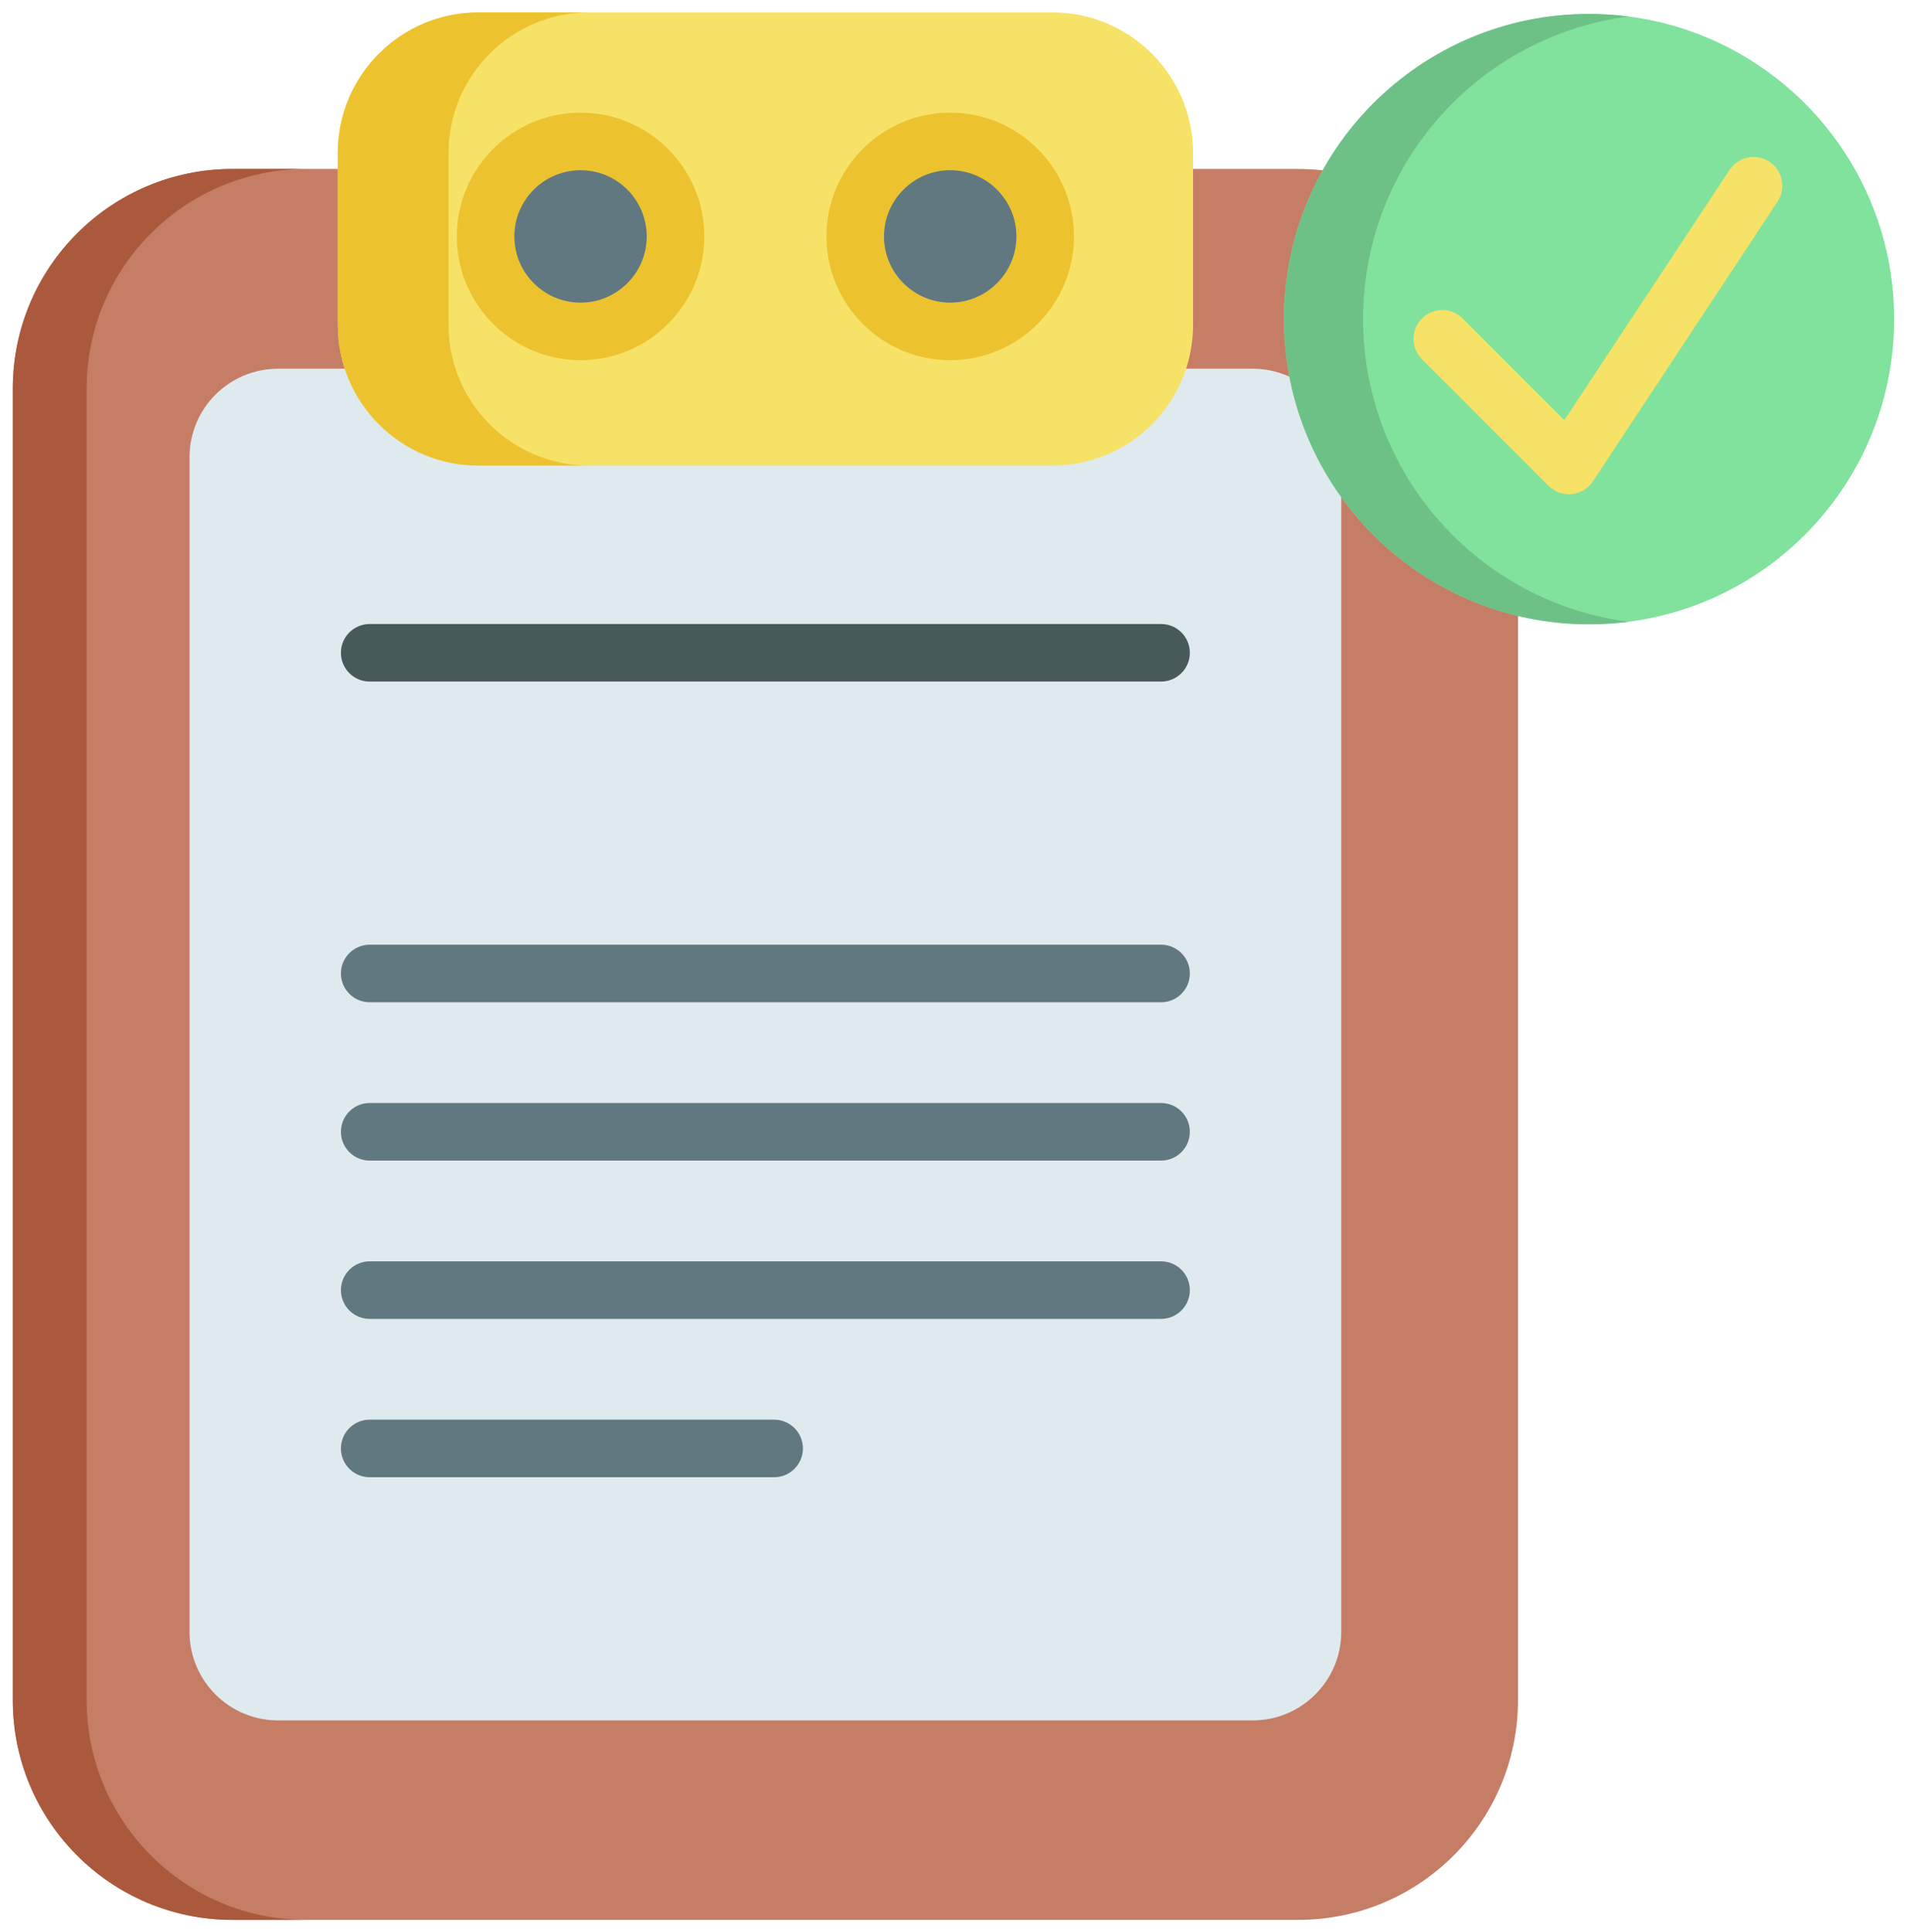 <svg xmlns="http://www.w3.org/2000/svg" width="77" height="78" viewBox="0 0 77 78" fill="none"><g clip-path="url(#clip0_8682_102626)"><path d="M52.42 77.497H9.388C4.488 77.497 0.516 73.524 0.516 68.624V15.693C0.516 10.793 4.488 6.82 9.388 6.82H52.42C57.32 6.82 61.293 10.793 61.293 15.693V68.624C61.293 73.524 57.32 77.497 52.42 77.497Z" fill="#C67D66"></path><path d="M12.371 77.498H9.388C4.487 77.498 0.516 73.524 0.516 68.624V15.693C0.516 10.794 4.487 6.82 9.388 6.82H12.371C7.471 6.82 3.498 10.793 3.498 15.693V68.624C3.498 73.524 7.471 77.498 12.371 77.498Z" fill="#AA593D"></path><path d="M50.58 69.444H11.229C9.253 69.444 7.652 67.843 7.652 65.868V18.459C7.652 16.484 9.253 14.883 11.229 14.883H50.58C52.555 14.883 54.156 16.484 54.156 18.459V65.868C54.156 67.843 52.555 69.444 50.58 69.444Z" fill="#DFEAEF"></path><path d="M42.491 0.5H19.323C16.185 0.5 13.641 3.044 13.641 6.182V13.111C13.641 16.25 16.185 18.794 19.323 18.794H42.491C45.629 18.794 48.173 16.25 48.173 13.111V6.182C48.173 3.044 45.629 0.5 42.491 0.5Z" fill="#F6E266"></path><path d="M23.792 18.794H19.319C16.18 18.794 13.637 16.25 13.637 13.111V6.182C13.637 3.045 16.18 0.5 19.319 0.5H23.792C20.654 0.5 18.11 3.045 18.11 6.182V13.112C18.11 16.25 20.654 18.794 23.792 18.794Z" fill="#ECC32E"></path><path d="M23.444 13.38C25.561 13.38 27.278 11.663 27.278 9.545C27.278 7.428 25.561 5.711 23.444 5.711C21.326 5.711 19.609 7.428 19.609 9.545C19.609 11.663 21.326 13.38 23.444 13.38Z" fill="#617881"></path><path d="M38.366 13.38C40.483 13.38 42.2 11.663 42.2 9.545C42.2 7.428 40.483 5.711 38.366 5.711C36.248 5.711 34.531 7.428 34.531 9.545C34.531 11.663 36.248 13.38 38.366 13.38Z" fill="#617881"></path><path d="M23.442 14.539C20.687 14.539 18.445 12.298 18.445 9.543C18.445 6.788 20.687 4.547 23.442 4.547C26.197 4.547 28.438 6.788 28.438 9.543C28.438 12.298 26.197 14.539 23.442 14.539ZM23.442 6.871C21.968 6.871 20.769 8.069 20.769 9.543C20.769 11.017 21.968 12.216 23.442 12.216C24.915 12.216 26.114 11.017 26.114 9.543C26.114 8.069 24.915 6.871 23.442 6.871Z" fill="#ECC32E"></path><path d="M38.367 14.539C35.612 14.539 33.371 12.298 33.371 9.543C33.371 6.788 35.612 4.547 38.367 4.547C41.122 4.547 43.364 6.788 43.364 9.543C43.364 12.298 41.122 14.539 38.367 14.539ZM38.367 6.871C36.894 6.871 35.695 8.069 35.695 9.543C35.695 11.017 36.894 12.216 38.367 12.216C39.841 12.216 41.04 11.017 41.04 9.543C41.04 8.069 39.841 6.871 38.367 6.871Z" fill="#ECC32E"></path><path d="M64.162 25.2C70.966 25.2 76.481 19.684 76.481 12.881C76.481 6.078 70.966 0.562 64.162 0.562C57.359 0.562 51.844 6.078 51.844 12.881C51.844 19.684 57.359 25.2 64.162 25.2Z" fill="#80E29D"></path><path d="M65.76 25.097C65.237 25.164 64.704 25.2 64.162 25.2C57.359 25.2 51.844 19.684 51.844 12.881C51.844 6.078 57.359 0.562 64.162 0.562C64.704 0.562 65.237 0.598 65.76 0.665C59.712 1.448 55.039 6.619 55.039 12.881C55.039 19.143 59.712 24.314 65.76 25.097Z" fill="#6EC186"></path><path d="M63.349 19.95C63.042 19.95 62.746 19.829 62.527 19.61L57.415 14.497C56.961 14.044 56.961 13.308 57.415 12.854C57.868 12.4 58.604 12.4 59.058 12.854L63.164 16.96L69.835 6.858C70.189 6.322 70.909 6.175 71.445 6.528C71.98 6.882 72.128 7.603 71.774 8.138L64.319 19.428C64.126 19.72 63.813 19.909 63.466 19.944C63.427 19.948 63.388 19.95 63.349 19.95Z" fill="#F6E266"></path><path d="M46.881 27.511H14.928C14.286 27.511 13.766 26.991 13.766 26.349C13.766 25.708 14.286 25.188 14.928 25.188H46.881C47.523 25.188 48.043 25.708 48.043 26.349C48.043 26.991 47.523 27.511 46.881 27.511Z" fill="#475959"></path><path d="M46.881 40.457H14.928C14.286 40.457 13.766 39.936 13.766 39.295C13.766 38.653 14.286 38.133 14.928 38.133H46.881C47.523 38.133 48.043 38.653 48.043 39.295C48.043 39.936 47.523 40.457 46.881 40.457Z" fill="#617881"></path><path d="M46.881 46.847H14.928C14.286 46.847 13.766 46.327 13.766 45.685C13.766 45.044 14.286 44.523 14.928 44.523H46.881C47.523 44.523 48.043 45.044 48.043 45.685C48.043 46.327 47.523 46.847 46.881 46.847Z" fill="#617881"></path><path d="M46.881 53.238H14.928C14.286 53.238 13.766 52.718 13.766 52.076C13.766 51.434 14.286 50.914 14.928 50.914H46.881C47.523 50.914 48.043 51.434 48.043 52.076C48.043 52.718 47.523 53.238 46.881 53.238Z" fill="#617881"></path><path d="M31.258 59.629H14.928C14.286 59.629 13.766 59.108 13.766 58.467C13.766 57.825 14.286 57.305 14.928 57.305H31.258C31.9 57.305 32.42 57.825 32.42 58.467C32.42 59.108 31.899 59.629 31.258 59.629Z" fill="#617881"></path></g><defs><clipPath id="clip0_8682_102626"><rect width="77" height="77" fill="white" transform="translate(0 0.5)"></rect></clipPath></defs></svg>